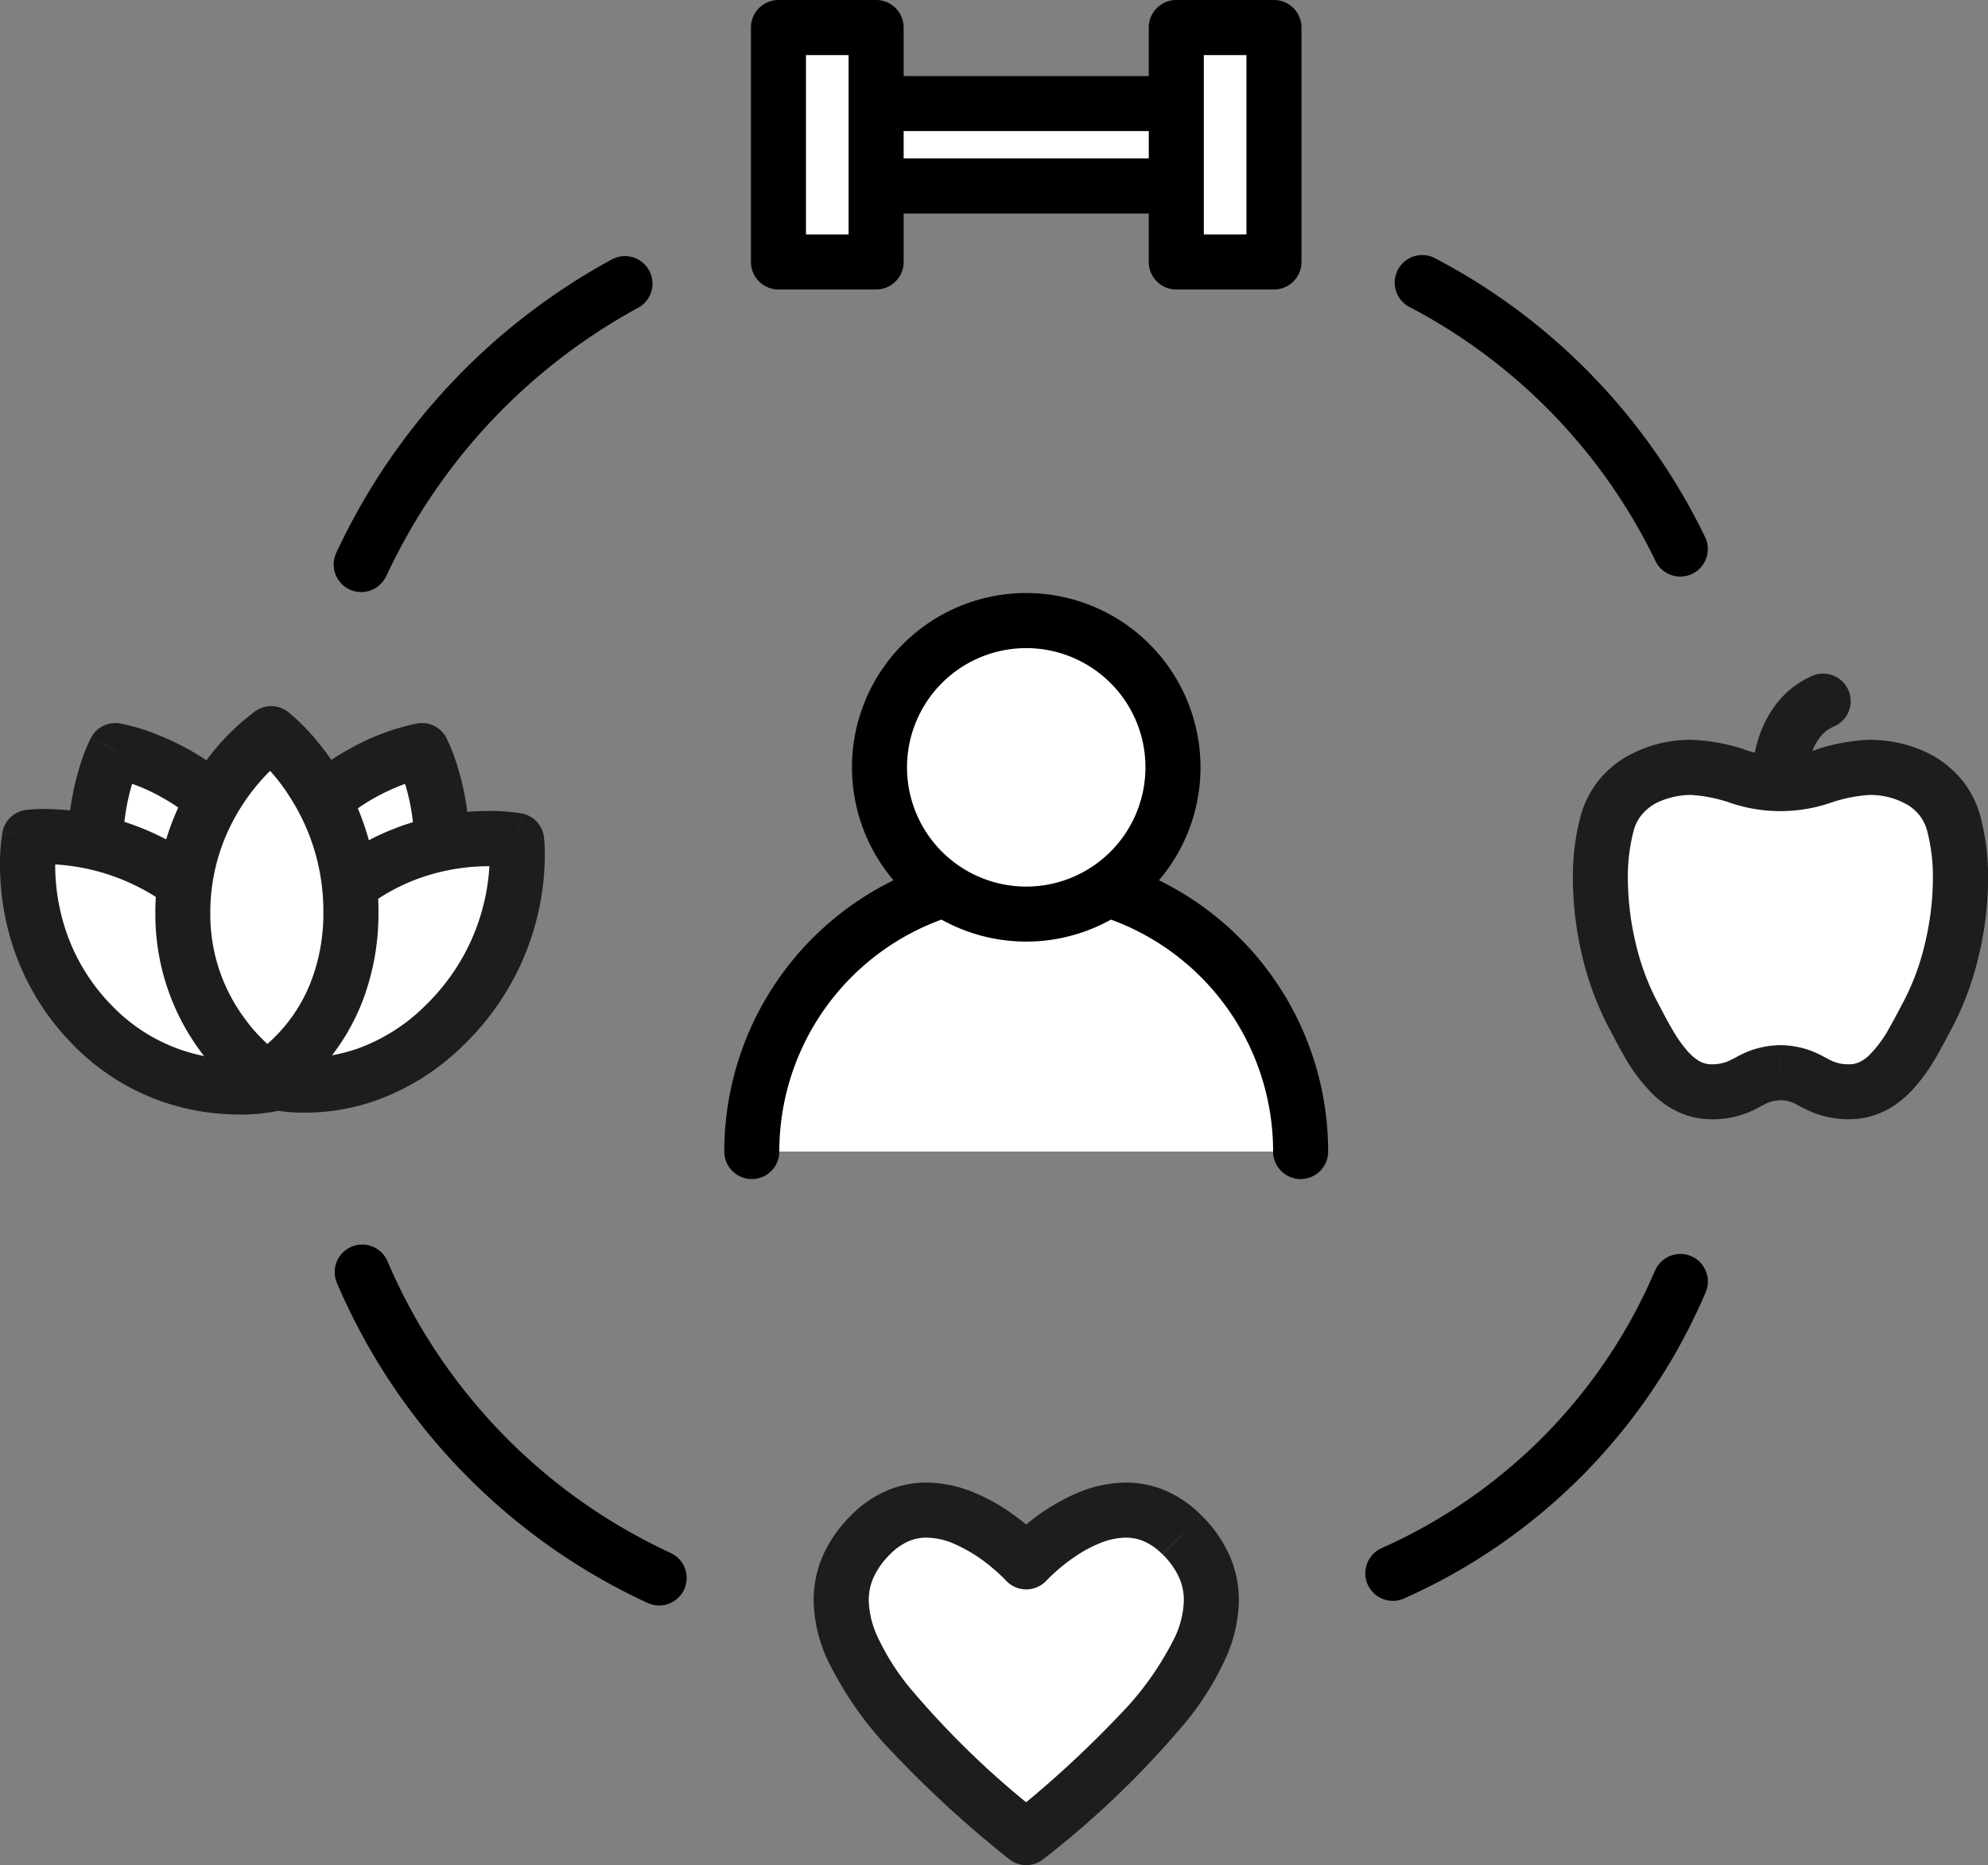 <svg xmlns="http://www.w3.org/2000/svg" width="142.116" height="133.312" viewBox="0 0 142.116 133.312">
  <rect x="0" y="0" width="142.116" height="133.312" fill="#808080" stroke="none"/>
  <g id="benefits-icon8" transform="translate(20576.645 -808.71)">
    <path id="Path_339" data-name="Path 339" d="M1313.375,750.637a19.617,19.617,0,1,1,39.234,0" transform="translate(-21836.277 140.381)" fill="#fff"/>
    <path id="Path_340" data-name="Path 340" d="M1313.341,748.636a17.65,17.65,0,0,1,35.3,0,1.967,1.967,0,1,0,3.935,0,21.584,21.584,0,1,0-43.169,0,1.967,1.967,0,1,0,3.935,0Z" transform="translate(-21834.275 142.382)"/>
    <path id="Path_341" data-name="Path 341" d="M1352.766,704.522a10.49,10.49,0,1,1-10.49-10.49,10.49,10.49,0,0,1,10.49,10.49" transform="translate(-21845.561 159.032)" fill="#fff"/>
    <path id="Path_342" data-name="Path 342" d="M1350.765,702.522H1348.8a8.522,8.522,0,1,1-2.5-6.027,8.489,8.489,0,0,1,2.5,6.027h3.935a12.457,12.457,0,1,0-3.649,8.809,12.427,12.427,0,0,0,3.649-8.809Z" transform="translate(-21843.561 161.033)"/>
    <path id="Path_343" data-name="Path 343" d="M1256.853,664.36a41.946,41.946,0,0,1,18-19.177,1.967,1.967,0,0,0-1.878-3.457,45.875,45.875,0,0,0-19.7,20.98,1.967,1.967,0,0,0,3.57,1.655Z" transform="translate(-21805.883 185.529)"/>
    <path id="Path_344" data-name="Path 344" d="M1277.246,806.05a40.463,40.463,0,0,1-20.241-20.847,1.967,1.967,0,1,0-3.62,1.541,44.392,44.392,0,0,0,22.213,22.879,1.967,1.967,0,0,0,1.648-3.573Z" transform="translate(-21805.947 113.662)"/>
    <path id="Path_345" data-name="Path 345" d="M1422.555,786.551a38.044,38.044,0,0,1-19.538,19.831,1.968,1.968,0,0,0,1.6,3.6,41.978,41.978,0,0,0,21.563-21.887,1.967,1.967,0,1,0-3.62-1.541Z" transform="translate(-21880.891 112.982)"/>
    <path id="Path_346" data-name="Path 346" d="M1407.144,645.048a40.285,40.285,0,0,1,17.588,18.157,1.967,1.967,0,1,0,3.543-1.71,44.212,44.212,0,0,0-19.309-19.934,1.967,1.967,0,0,0-1.823,3.487Z" transform="translate(-21883.029 185.604)"/>
    <rect id="Rectangle_175" data-name="Rectangle 175" width="27.452" height="5.888" transform="translate(-20517.508 816.112)" fill="#fff"/>
    <path id="Path_347" data-name="Path 347" d="M1322.257,623.381h1.967v-3.921h23.518v1.954h-25.485v1.968h0v1.968h27.452a1.968,1.968,0,0,0,1.967-1.968v-5.888a1.967,1.967,0,0,0-1.967-1.967h-27.452a1.968,1.968,0,0,0-1.968,1.967v5.888a1.968,1.968,0,0,0,1.968,1.968Z" transform="translate(-21839.764 198.62)"/>
    <rect id="Rectangle_176" data-name="Rectangle 176" width="6.982" height="16.757" transform="translate(-20520.998 810.677)" fill="#fff"/>
    <path id="Path_348" data-name="Path 348" d="M1322.2,623.287v-1.968h-5.015V608.5h3.047v14.789h1.968v0h1.967V606.53a1.967,1.967,0,0,0-1.967-1.967h-6.982a1.967,1.967,0,0,0-1.967,1.967v16.757a1.967,1.967,0,0,0,1.967,1.967h6.982a1.967,1.967,0,0,0,1.967-1.967Z" transform="translate(-21836.213 204.147)"/>
    <rect id="Rectangle_177" data-name="Rectangle 177" width="6.982" height="16.757" transform="translate(-20492.555 810.677)" fill="#fff"/>
    <path id="Path_349" data-name="Path 349" d="M1379.573,623.287v-1.968h-5.015V608.5h3.047v14.789h1.968v0h1.967V606.53a1.967,1.967,0,0,0-1.967-1.967h-6.983a1.967,1.967,0,0,0-1.967,1.967v16.757a1.967,1.967,0,0,0,1.967,1.967h6.983a1.967,1.967,0,0,0,1.967-1.967Z" transform="translate(-21865.146 204.147)"/>
    <path id="Path_350" data-name="Path 350" d="M1448.614,737.018c2.316.086,2.334,1.277,4.775,1.368,3,.111,4.5-3.155,5.783-5.551,2.095-3.924,2.929-9.711,1.822-13.658-.739-2.634-3.178-3.878-5.807-3.975-2.128-.079-4.332,1.153-6.574,1.153s-4.446-1.231-6.574-1.153c-2.628.1-5.068,1.342-5.807,3.975-1.108,3.947-.273,9.734,1.822,13.658,1.28,2.4,2.779,5.662,5.783,5.551,2.441-.091,2.459-1.282,4.775-1.368" transform="translate(-21897.982 148.359)" fill="#fff"/>
    <path id="Path_351" data-name="Path 351" d="M1446.613,735.017l-.073,1.966a2.712,2.712,0,0,1,.815.132,3.264,3.264,0,0,1,.463.208,10.211,10.211,0,0,0,1.3.618,6.983,6.983,0,0,0,2.2.409c.075,0,.149,0,.222,0a5.683,5.683,0,0,0,2.934-.813,7.255,7.255,0,0,0,1.6-1.312,13.088,13.088,0,0,0,1.659-2.3c.455-.774.837-1.53,1.179-2.168a21.483,21.483,0,0,0,1.884-5.112,24.212,24.212,0,0,0,.66-5.509,16.777,16.777,0,0,0-.564-4.494,7.034,7.034,0,0,0-1.181-2.383,7.363,7.363,0,0,0-2.936-2.259,9.69,9.69,0,0,0-3.511-.769c-.091,0-.181-.005-.271-.005a13.975,13.975,0,0,0-3.664.647,7.478,7.478,0,0,1-5.424,0,13.971,13.971,0,0,0-3.664-.647c-.089,0-.18,0-.273.005h0a9.218,9.218,0,0,0-4.592,1.34,7.12,7.12,0,0,0-1.856,1.688,7.021,7.021,0,0,0-1.181,2.383,16.782,16.782,0,0,0-.564,4.494,24.184,24.184,0,0,0,.66,5.509,21.463,21.463,0,0,0,1.885,5.112c.3.567.64,1.227,1.029,1.911a12.366,12.366,0,0,0,2.285,3.032,6.508,6.508,0,0,0,1.774,1.175,5.645,5.645,0,0,0,2.281.476c.074,0,.147,0,.219,0h0a6.694,6.694,0,0,0,3.037-.784c.206-.107.371-.2.507-.267a2.759,2.759,0,0,1,.507-.213,2.928,2.928,0,0,1,.725-.1l-.073-1.966-.073,1.966.073-1.966-.073-1.966a6.684,6.684,0,0,0-1.944.342,7.122,7.122,0,0,0-1.008.443,7.319,7.319,0,0,1-.841.414,3.01,3.01,0,0,1-.982.169h-.076a1.724,1.724,0,0,1-.924-.26,3.348,3.348,0,0,1-.728-.61,9.337,9.337,0,0,1-1.148-1.615c-.375-.638-.733-1.341-1.1-2.028a17.58,17.58,0,0,1-1.526-4.166,20.3,20.3,0,0,1-.555-4.6,12.9,12.9,0,0,1,.418-3.432,3.069,3.069,0,0,1,.518-1.055,3.422,3.422,0,0,1,1.383-1.043,5.78,5.78,0,0,1,2.084-.444h0l.123,0a10.7,10.7,0,0,1,2.633.509,11.154,11.154,0,0,0,7.487,0,10.7,10.7,0,0,1,2.632-.509l.125,0a5.322,5.322,0,0,1,2.632.733,3.165,3.165,0,0,1,.835.753,3.074,3.074,0,0,1,.518,1.055,12.915,12.915,0,0,1,.417,3.432,20.261,20.261,0,0,1-.555,4.6,17.559,17.559,0,0,1-1.526,4.166c-.326.611-.645,1.234-.976,1.813a8.672,8.672,0,0,1-1.523,2.08,2.583,2.583,0,0,1-.7.475,1.686,1.686,0,0,1-.7.145h-.076a2.81,2.81,0,0,1-1.379-.349c-.138-.071-.3-.163-.51-.27a6.679,6.679,0,0,0-1.2-.491,6.859,6.859,0,0,0-1.681-.259h-.146Z" transform="translate(-21895.98 150.36)" fill="#1d1d1b"/>
    <path id="Path_352" data-name="Path 352" d="M1461.668,708.5l-1.159-.07,1.158.085V708.5l-1.159-.07,1.158.085v0a5.154,5.154,0,0,1,.384-1.453,3.629,3.629,0,0,1,.587-.951,2.471,2.471,0,0,1,.9-.654,1.967,1.967,0,1,0-1.55-3.616,6.428,6.428,0,0,0-2.409,1.8,8.074,8.074,0,0,0-1.551,3.046,8.254,8.254,0,0,0-.284,1.579,1.967,1.967,0,1,0,3.927.239Z" transform="translate(-21909.074 155.177)" fill="#1d1d1b"/>
    <path id="Path_353" data-name="Path 353" d="M1350.606,824.047c-4.876-4.877-11.118,1.951-11.118,1.951s-6.242-6.827-11.118-1.951S1327,835.555,1339.489,845.7c12.483-10.143,15.994-16.775,11.118-21.651" transform="translate(-21842.773 94.357)" fill="#fff"/>
    <path id="Path_354" data-name="Path 354" d="M1348.605,822.046l1.391-1.391a8.071,8.071,0,0,0-2.615-1.785,7.192,7.192,0,0,0-2.77-.547,9.053,9.053,0,0,0-3.438.728,14.8,14.8,0,0,0-3.665,2.254,15.207,15.207,0,0,0-1.472,1.365l1.452,1.328,1.451-1.328a16.433,16.433,0,0,0-2.479-2.134,13.777,13.777,0,0,0-2.658-1.485,9.052,9.052,0,0,0-3.438-.728,7.2,7.2,0,0,0-2.771.547,8.081,8.081,0,0,0-2.616,1.786,9.533,9.533,0,0,0-1.984,2.8,7.9,7.9,0,0,0-.7,3.28,10.462,10.462,0,0,0,.987,4.247,25.475,25.475,0,0,0,4.671,6.641,79.806,79.806,0,0,0,8.3,7.6,1.965,1.965,0,0,0,2.481,0,66.246,66.246,0,0,0,10.256-9.892,20.994,20.994,0,0,0,2.714-4.351,10.454,10.454,0,0,0,.987-4.247,7.9,7.9,0,0,0-.7-3.279,9.527,9.527,0,0,0-1.984-2.8l-1.391,1.391-1.392,1.391a5.61,5.61,0,0,1,1.181,1.639,3.938,3.938,0,0,1,.355,1.658,6.568,6.568,0,0,1-.647,2.648,21.74,21.74,0,0,1-3.969,5.573,76.017,76.017,0,0,1-7.887,7.215l1.241,1.527,1.24-1.527a62.625,62.625,0,0,1-9.642-9.266,17.161,17.161,0,0,1-2.215-3.522,6.562,6.562,0,0,1-.647-2.648,3.949,3.949,0,0,1,.355-1.658,5.61,5.61,0,0,1,1.181-1.639,4.152,4.152,0,0,1,1.342-.933,3.231,3.231,0,0,1,1.263-.247,5.148,5.148,0,0,1,1.938.431,10.946,10.946,0,0,1,2.666,1.656c.347.285.626.542.811.723.093.09.163.161.206.206l.045.047.007.008.527-.488-.53.484,0,0,.527-.488-.53.484a1.967,1.967,0,0,0,2.9,0l-.842-.769.839.773,0,0-.842-.769.839.773.032-.034a13.2,13.2,0,0,1,2.083-1.727,9.258,9.258,0,0,1,1.775-.94,5.006,5.006,0,0,1,1.785-.369,3.231,3.231,0,0,1,1.262.247,4.152,4.152,0,0,1,1.341.933Z" transform="translate(-21840.773 96.358)" fill="#1d1d1b"/>
    <path id="Path_355" data-name="Path 355" d="M1253.106,712.775a16.224,16.224,0,0,0-11.031,8.8,14.511,14.511,0,0,0,.379,13.431s6.726-.449,10.37-8.053a16.841,16.841,0,0,0,.283-14.175" transform="translate(-21799.584 149.581)" fill="#fff"/>
    <path id="Path_356" data-name="Path 356" d="M1251.105,710.774l-.328-1.94a16.658,16.658,0,0,0-4.773,1.782,18.339,18.339,0,0,0-4.058,2.992,17.985,17.985,0,0,0-3.646,5.113,16.5,16.5,0,0,0-1.661,7.184,16.818,16.818,0,0,0,1.046,5.806,13.066,13.066,0,0,0,1.11,2.349,1.96,1.96,0,0,0,1.79.906,13,13,0,0,0,4.563-1.377,15.448,15.448,0,0,0,3.89-2.763,17.479,17.479,0,0,0,3.56-5.027,19.023,19.023,0,0,0,1.1-13.71,13.646,13.646,0,0,0-.847-2.217,1.968,1.968,0,0,0-2.076-1.037l.328,1.94-1.748.9.9-.467-.909.458,0,.009.9-.467-.909.458s.018.036.052.109a14.541,14.541,0,0,1,1.153,5.765,15.039,15.039,0,0,1-1.509,6.557,13.545,13.545,0,0,1-2.755,3.906,11.364,11.364,0,0,1-4.169,2.6,9.53,9.53,0,0,1-1.386.375c-.161.03-.282.047-.354.055l-.071.008h-.006l.09,1.126-.075-1.127h-.015l.09,1.126-.075-1.127.131,1.963,1.659-1.057-.851.542.856-.533-.005-.009-.851.542.856-.533s-.024-.038-.067-.114a11.174,11.174,0,0,1-.858-2.02,12.87,12.87,0,0,1-.62-3.915,12.561,12.561,0,0,1,1.275-5.484,14.053,14.053,0,0,1,2.851-4,14.629,14.629,0,0,1,4.621-3.034,13.326,13.326,0,0,1,1.592-.548c.188-.051.333-.085.423-.1l.093-.019.014,0-.147-.819.138.82.009,0-.147-.819.138.82-.328-1.94-1.748.9Z" transform="translate(-21797.584 151.582)" fill="#1d1d1b"/>
    <path id="Path_357" data-name="Path 357" d="M1220.188,712.775a16.224,16.224,0,0,1,11.031,8.8A14.511,14.511,0,0,1,1230.84,735s-6.726-.449-10.37-8.053a16.841,16.841,0,0,1-.283-14.175" transform="translate(-21788.572 149.581)" fill="#fff"/>
    <path id="Path_358" data-name="Path 358" d="M1218.187,710.774l-.328,1.94.2-1.2-.211,1.2.008,0,.2-1.2-.211,1.2.013,0a13.442,13.442,0,0,1,3.828,1.517,14.313,14.313,0,0,1,3.048,2.334,14.063,14.063,0,0,1,2.7,3.855,12.561,12.561,0,0,1,1.275,5.484,12.917,12.917,0,0,1-.8,4.442,11.288,11.288,0,0,1-.54,1.239c-.07.138-.127.239-.163.3l-.036.061,0,.007.854.532-.849-.541-.005.009.854.532-.849-.541,1.659,1.057.131-1.963-.057.849.071-.848h-.015l-.057.849.071-.848a9.6,9.6,0,0,1-3.26-1.062,11.524,11.524,0,0,1-2.819-2.064,13.593,13.593,0,0,1-2.663-3.816,15.044,15.044,0,0,1-1.51-6.557,15.249,15.249,0,0,1,.628-4.327,12.3,12.3,0,0,1,.42-1.193c.055-.132.1-.229.126-.288l.028-.059,0-.006-.907-.458.9.466,0-.008-.907-.458.9.466-1.748-.9-.328,1.94.328-1.94-1.748-.9a13.673,13.673,0,0,0-.848,2.217,19.193,19.193,0,0,0-.792,5.453,18.989,18.989,0,0,0,1.9,8.258,17.476,17.476,0,0,0,3.56,5.027,15.3,15.3,0,0,0,5.615,3.49,11.574,11.574,0,0,0,2.838.649,1.96,1.96,0,0,0,1.79-.906,13.086,13.086,0,0,0,1.11-2.349,16.83,16.83,0,0,0,1.045-5.806,16.5,16.5,0,0,0-1.661-7.184,17.985,17.985,0,0,0-3.646-5.113,18.555,18.555,0,0,0-5.87-3.857,14.865,14.865,0,0,0-2.961-.917,1.967,1.967,0,0,0-2.076,1.037Z" transform="translate(-21786.57 151.582)" fill="#1d1d1b"/>
    <path id="Path_359" data-name="Path 359" d="M1261.3,725.6a16.225,16.225,0,0,0-13.387,4.455,14.51,14.51,0,0,0-4.275,12.739s6.468,1.9,12.51-3.985A16.841,16.841,0,0,0,1261.3,725.6" transform="translate(-21801.02 143.185)" fill="#fff"/>
    <path id="Path_360" data-name="Path 360" d="M1259.3,723.6l.361-1.934a13.743,13.743,0,0,0-2.357-.176,18.737,18.737,0,0,0-5.755.909,17.92,17.92,0,0,0-7.008,4.245,16.484,16.484,0,0,0-4.143,6.472,16.863,16.863,0,0,0-.913,5.475,13.1,13.1,0,0,0,.232,2.622,1.96,1.96,0,0,0,1.368,1.467,11.8,11.8,0,0,0,3.121.371,15.241,15.241,0,0,0,5.177-.915,17.127,17.127,0,0,0,6.138-3.92,19,19,0,0,0,5.8-13.55,11.379,11.379,0,0,0-.064-1.312,1.969,1.969,0,0,0-1.591-1.69l-.361,1.934-1.952.243,1.268-.158-1.269.15v.008l1.268-.158-1.269.15v.007c.005.053.034.349.034.826a15.07,15.07,0,0,1-4.605,10.73,13.175,13.175,0,0,1-4.731,3.038,11.3,11.3,0,0,1-3.839.681,9.737,9.737,0,0,1-1.556-.12c-.177-.029-.308-.057-.387-.075l-.078-.019-.007,0-.29,1.042.3-1.038-.014,0-.29,1.042.3-1.038-.554,1.888,1.922-.421-.979.215.982-.2,0-.01-.979.215.982-.2s-.036-.172-.072-.483a11.561,11.561,0,0,1-.071-1.308,12.928,12.928,0,0,1,.7-4.191,12.532,12.532,0,0,1,3.169-4.937,13.975,13.975,0,0,1,5.479-3.322,14.814,14.814,0,0,1,4.54-.716,12.467,12.467,0,0,1,1.259.061c.142.015.248.029.313.038l.064.01h.008l.168-.949-.177.947.009,0,.168-.949-.177.947.361-1.934-1.952.243Z" transform="translate(-21799.018 145.186)" fill="#1d1d1b"/>
    <path id="Path_361" data-name="Path 361" d="M1209.079,725.234a16.224,16.224,0,0,0,4.455,13.387,14.51,14.51,0,0,0,12.739,4.275s1.9-6.468-3.985-12.51a16.841,16.841,0,0,0-13.209-5.152" transform="translate(-21783.613 143.323)" fill="#fff"/>
    <path id="Path_362" data-name="Path 362" d="M1207.078,723.233l-1.934-.361a13.765,13.765,0,0,0-.176,2.357,18.742,18.742,0,0,0,.91,5.756,17.918,17.918,0,0,0,4.245,7.008,16.484,16.484,0,0,0,6.472,4.143,16.848,16.848,0,0,0,5.475.913,13.152,13.152,0,0,0,2.622-.232,1.96,1.96,0,0,0,1.467-1.369,11.787,11.787,0,0,0,.371-3.121,15.251,15.251,0,0,0-.915-5.177,17.133,17.133,0,0,0-3.92-6.138,19.005,19.005,0,0,0-13.55-5.8,11.289,11.289,0,0,0-1.313.064,1.968,1.968,0,0,0-1.689,1.591l1.934.361.245,1.952-.159-1.266.15,1.267h.008l-.159-1.266.15,1.267h.007c.052-.005.348-.034.824-.034a15.067,15.067,0,0,1,10.73,4.606,13.191,13.191,0,0,1,3.038,4.73,11.3,11.3,0,0,1,.681,3.84,9.738,9.738,0,0,1-.12,1.556c-.029.177-.057.308-.075.387l-.019.078,0,.007,1.043.291-1.039-.3,0,.014,1.043.291-1.039-.3,1.888.553-.42-1.922.214.978-.2-.98-.01,0,.214.978-.2-.98s-.172.036-.483.071a11.465,11.465,0,0,1-1.308.072,12.924,12.924,0,0,1-4.191-.7,12.538,12.538,0,0,1-4.937-3.169,13.968,13.968,0,0,1-3.322-5.479,14.837,14.837,0,0,1-.717-4.54,12.317,12.317,0,0,1,.061-1.259c.014-.142.029-.248.038-.312l.01-.065v-.008l-.982-.174.98.183,0-.009-.982-.174.98.183-1.934-.361.245,1.952Z" transform="translate(-21781.613 145.324)" fill="#1d1d1b"/>
    <path id="Path_363" data-name="Path 363" d="M1237.653,710.336a16.224,16.224,0,0,0-6.316,12.616,14.512,14.512,0,0,0,5.985,12.03s5.915-3.232,6.028-11.664a16.842,16.842,0,0,0-5.7-12.982" transform="translate(-21794.908 150.811)" fill="#fff"/>
    <path id="Path_364" data-name="Path 364" d="M1235.651,708.335l-1.113-1.623a16.63,16.63,0,0,0-3.583,3.622,18.313,18.313,0,0,0-2.426,4.42,17.982,17.982,0,0,0-1.162,6.171v0c0,.081,0,.163,0,.245a16.448,16.448,0,0,0,4.641,11.543,13.57,13.57,0,0,0,2.251,1.928,1.961,1.961,0,0,0,2.005.07,13.015,13.015,0,0,0,3.563-3.166,15.441,15.441,0,0,0,2.369-4.141,17.475,17.475,0,0,0,1.12-6.057q0-.138,0-.272a18.985,18.985,0,0,0-4.344-12.148,14.642,14.642,0,0,0-2.115-2.142,1.968,1.968,0,0,0-2.32-.069l1.113,1.623-1.208,1.553.757-.973-.764.968.007.005.757-.973-.764.968h0a13.225,13.225,0,0,1,2.542,2.972,15.015,15.015,0,0,1,2.4,8.216c0,.074,0,.147,0,.219a13.522,13.522,0,0,1-.86,4.7,11.359,11.359,0,0,1-2.692,4.108,9.524,9.524,0,0,1-1.1.922c-.134.095-.236.161-.3.2l-.061.037-.005,0,.554.984-.541-.991-.013.007.554.984-.541-.991.943,1.726,1.061-1.656-.684,1.068.692-1.063-.008,0-.684,1.068.692-1.063a11.7,11.7,0,0,1-2.621-2.62,12.456,12.456,0,0,1-2.468-7.543c0-.06,0-.122,0-.186v0a14.031,14.031,0,0,1,.907-4.828,14.622,14.622,0,0,1,2.919-4.694,13.356,13.356,0,0,1,1.214-1.166c.15-.126.266-.217.34-.272l.076-.057.012-.008-.478-.681.47.686.007,0-.478-.681.47.686-1.112-1.623-1.208,1.553Z" transform="translate(-21792.906 152.811)" fill="#1d1d1b"/>
  </g>
</svg>

